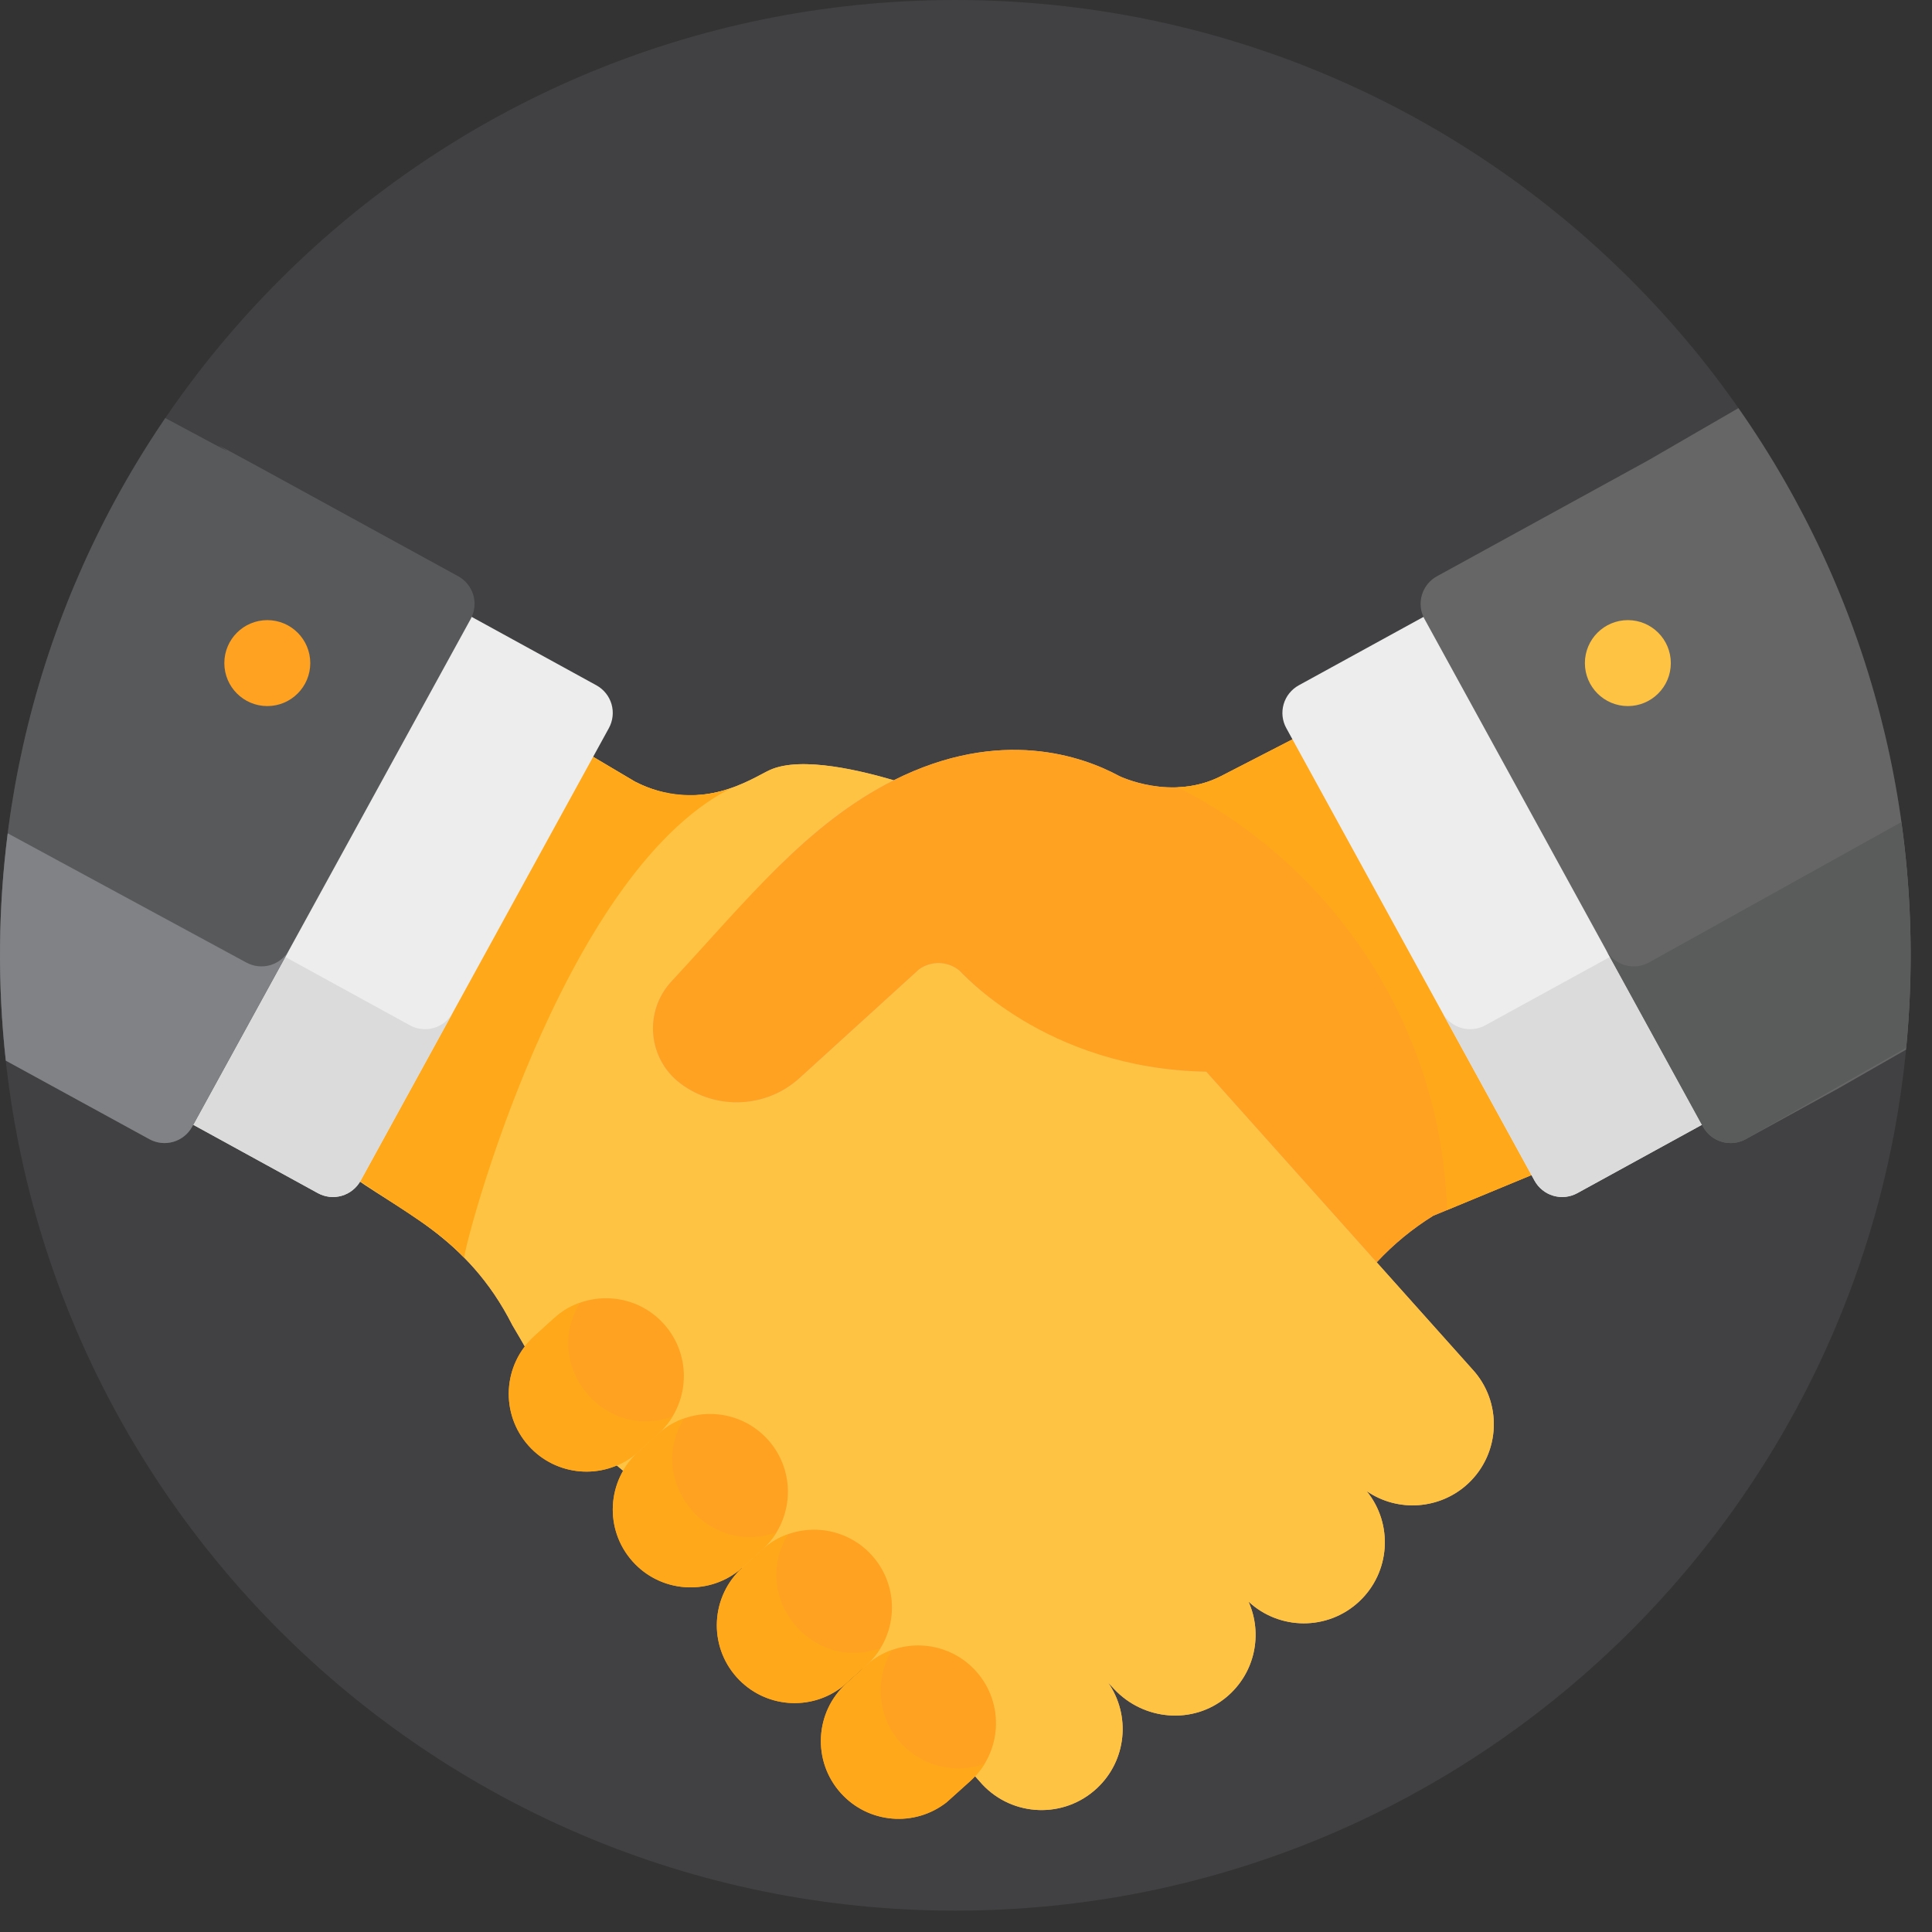 <svg xmlns="http://www.w3.org/2000/svg" width="86" height="86" viewBox="0 0 86 86" fill="none"><rect x="0" y="0" width="86" height="86" fill="#333333" stroke="none"/><g clip-path="url(#clip0_2005_166)"><path d="M42.525 85.05C66.011 85.05 85.05 66.011 85.05 42.525C85.05 19.039 66.011 0 42.525 0C19.039 0 0 19.039 0 42.525C0 66.011 19.039 85.05 42.525 85.05Z" fill="#414042"></path><path d="M65.525 60.935L65.525 60.935L65.524 60.934L65.524 60.934C63.782 58.986 64.287 59.551 61.282 56.19C62.025 55.389 62.872 54.692 63.8 54.116L68.517 52.164L57.862 32.742L54.361 34.544C52.148 35.682 49.822 34.544 49.822 34.544C48.218 33.676 44.543 32.339 39.784 34.732C38.473 34.349 35.687 33.623 34.259 34.28C33.468 34.644 31.149 36.278 28.264 34.794L25.706 33.277L15.365 52.128C17.715 53.904 20.77 54.962 22.809 58.99C24.762 62.269 24.934 63.2 26.163 64.17C28.495 66.013 30.189 67.725 30.441 67.895C37.06 72.437 43.405 79.067 43.405 79.067L43.72 79.423C45.081 80.883 47.367 80.963 48.827 79.602C50.16 78.359 50.338 76.346 49.322 74.894L49.589 75.18C50.904 76.591 53.11 76.781 54.591 75.545C55.878 74.471 56.215 72.722 55.575 71.292C56.95 72.573 59.101 72.593 60.497 71.292C61.895 69.987 62.023 67.836 60.834 66.374C62.227 67.334 64.11 67.191 65.346 66.041C66.806 64.68 66.886 62.394 65.525 60.935Z" fill="#EAB883"></path><path d="M65.525 60.935L65.525 60.935L65.524 60.934L65.524 60.934L53.696 47.704C46.594 47.572 42.691 43.19 42.691 43.19C42.438 42.989 42.127 42.876 41.804 42.869C41.482 42.862 41.166 42.962 40.905 43.152L35.592 47.985C34.115 49.328 31.893 49.433 30.295 48.236C28.837 47.142 28.646 45.027 29.885 43.69C32.803 40.778 35.419 36.928 39.784 34.732C38.473 34.349 35.687 33.623 34.259 34.28C33.468 34.644 31.149 36.278 28.264 34.794L25.706 33.278L15.365 52.128C17.715 53.904 20.77 54.962 22.809 58.99C24.762 62.269 24.934 63.2 26.163 64.17C28.496 66.013 30.189 67.725 30.441 67.895C37.06 72.437 43.405 79.067 43.405 79.067L43.721 79.423C45.081 80.883 47.368 80.963 48.827 79.602C50.16 78.359 50.338 76.346 49.323 74.894L49.589 75.18C50.904 76.591 53.111 76.781 54.591 75.545C55.879 74.471 56.216 72.722 55.575 71.292C56.951 72.573 59.101 72.593 60.497 71.292C61.896 69.988 62.024 67.836 60.835 66.374C62.228 67.334 64.111 67.191 65.346 66.042C66.805 64.68 66.886 62.394 65.525 60.935Z" fill="#FFC343"></path><path d="M38.735 73.982L37.688 74.924C36.265 76.203 36.148 78.392 37.427 79.815C38.654 81.18 40.718 81.342 42.139 80.225L43.187 79.284C44.61 78.005 44.726 75.815 43.447 74.392C42.221 73.028 40.157 72.865 38.735 73.982Z" fill="#FFA221"></path><path d="M40.085 77.573C39.036 76.405 38.928 74.722 39.708 73.449C38.891 73.74 38.601 74.103 37.688 74.924C36.265 76.203 36.148 78.393 37.427 79.815C38.654 81.18 40.718 81.342 42.139 80.225L43.187 79.284C43.435 79.06 43.65 78.801 43.824 78.516C42.541 78.974 41.053 78.649 40.085 77.573Z" fill="#FFA91A"></path><path d="M57.863 32.742L54.361 34.544C52.148 35.682 49.822 34.544 49.822 34.544C48.219 33.676 44.543 32.339 39.784 34.732C35.919 36.676 33.236 40.079 29.885 43.69C28.646 45.027 28.837 47.142 30.296 48.235C31.893 49.433 34.116 49.328 35.593 47.984L40.905 43.152C41.166 42.962 41.482 42.862 41.804 42.869C42.127 42.876 42.438 42.989 42.691 43.19C42.764 43.221 46.487 47.57 53.696 47.704L61.282 56.189C62.025 55.389 62.872 54.692 63.8 54.116L68.517 52.164L57.863 32.742ZM34.104 68.83L33.056 69.772C31.634 71.05 31.517 73.241 32.796 74.663C34.023 76.028 36.086 76.19 37.508 75.073L38.556 74.132C39.979 72.853 40.095 70.663 38.816 69.24C37.59 67.876 35.526 67.713 34.104 68.83Z" fill="#FFA221"></path><path d="M35.077 68.297C34.26 68.588 33.97 68.951 33.056 69.772C31.634 71.051 31.517 73.241 32.796 74.663C34.023 76.028 36.086 76.19 37.508 75.073L38.556 74.132C38.804 73.908 39.019 73.649 39.193 73.364C36.118 74.461 33.373 71.076 35.077 68.297Z" fill="#FFA91A"></path><path d="M29.473 63.678L28.425 64.62C27.002 65.899 26.886 68.089 28.165 69.511C29.391 70.876 31.455 71.038 32.877 69.921L33.924 68.98C35.347 67.701 35.464 65.511 34.185 64.088C32.958 62.724 30.895 62.562 29.473 63.678Z" fill="#FFA221"></path><path d="M30.445 63.145C29.628 63.436 29.338 63.799 28.425 64.62C27.002 65.899 26.886 68.089 28.165 69.511C29.391 70.876 31.455 71.038 32.877 69.921L33.924 68.98C34.173 68.756 34.388 68.498 34.562 68.212C31.487 69.309 28.742 65.924 30.445 63.145Z" fill="#FFA91A"></path><path d="M24.841 58.526C24.408 58.916 24.013 59.271 23.794 59.468C22.371 60.747 22.255 62.937 23.533 64.359C24.76 65.724 26.823 65.886 28.245 64.769L29.293 63.828C30.716 62.549 30.832 60.359 29.553 58.936C28.327 57.572 26.263 57.41 24.841 58.526Z" fill="#FFA221"></path><path d="M25.814 57.993C24.997 58.285 24.707 58.647 23.794 59.468C22.371 60.747 22.255 62.937 23.533 64.36C24.76 65.724 26.823 65.886 28.245 64.77C29.299 63.822 29.588 63.618 29.93 63.06C26.856 64.157 24.111 60.772 25.814 57.993Z" fill="#FFA91A"></path><path d="M32.491 35.111C31.106 35.567 29.586 35.474 28.264 34.794L25.706 33.277L15.365 52.128C18.562 54.312 19.338 54.623 20.665 55.987C20.636 55.525 24.936 39.011 32.491 35.111Z" fill="#FFA91A"></path><path d="M64.417 53.861L68.517 52.164L57.863 32.742L54.361 34.544C53.706 34.881 53.04 35.018 52.428 35.044C59.347 38.557 64.149 45.635 64.417 53.861Z" fill="#FFA91A"></path><path d="M63.549 27.359L75.95 49.963L70.213 53.11C70.051 53.199 69.874 53.255 69.691 53.275C69.508 53.295 69.322 53.279 69.145 53.227C68.969 53.176 68.804 53.09 68.66 52.974C68.516 52.859 68.397 52.717 68.308 52.555L57.257 32.41C57.168 32.249 57.112 32.071 57.092 31.888C57.072 31.705 57.089 31.52 57.14 31.343C57.192 31.166 57.278 31.001 57.393 30.858C57.508 30.714 57.651 30.595 57.812 30.506L63.549 27.359Z" fill="#EDEDED"></path><path d="M64.21 45.085L68.308 52.555C68.487 52.881 68.789 53.123 69.146 53.227C69.503 53.331 69.887 53.289 70.213 53.11L75.95 49.963L71.852 42.493L66.115 45.64C65.953 45.729 65.776 45.785 65.593 45.805C65.41 45.825 65.225 45.809 65.048 45.757C64.871 45.706 64.706 45.62 64.562 45.504C64.418 45.389 64.299 45.247 64.21 45.085Z" fill="#DBDBDB"></path><path d="M77.383 18.167L73.354 20.499L63.964 25.651C63.802 25.739 63.66 25.858 63.545 26.002C63.429 26.145 63.344 26.31 63.292 26.487C63.241 26.664 63.224 26.849 63.244 27.032C63.264 27.215 63.32 27.392 63.409 27.553L75.808 50.155C75.896 50.316 76.016 50.459 76.159 50.574C76.303 50.689 76.468 50.775 76.644 50.826C76.821 50.878 77.006 50.894 77.189 50.874C77.372 50.854 77.549 50.798 77.711 50.709L81.795 48.469L84.843 46.725C85.838 36.572 83.22 26.504 77.383 18.167Z" fill="#666666"></path><path d="M84.636 36.594L73.397 42.845C73.071 43.024 72.687 43.066 72.33 42.962C71.973 42.858 71.672 42.616 71.494 42.29L75.808 50.155C75.897 50.316 76.016 50.459 76.16 50.574C76.303 50.689 76.468 50.775 76.645 50.826C76.821 50.878 77.007 50.894 77.189 50.874C77.373 50.854 77.55 50.798 77.711 50.709L84.851 46.642C85.165 43.369 85.117 40.038 84.636 36.594Z" fill="#5A5B5B"></path><path d="M72.462 31.43C73.518 31.43 74.374 30.573 74.374 29.517C74.374 28.46 73.518 27.604 72.462 27.604C71.405 27.604 70.549 28.46 70.549 29.517C70.549 30.573 71.405 31.43 72.462 31.43Z" fill="#FFC343"></path><path d="M20.812 27.359L8.411 49.963L14.148 53.11C14.309 53.199 14.487 53.255 14.67 53.275C14.853 53.295 15.038 53.279 15.215 53.227C15.392 53.176 15.557 53.09 15.7 52.974C15.844 52.859 15.964 52.717 16.052 52.555L27.104 32.41C27.192 32.249 27.248 32.071 27.268 31.888C27.288 31.705 27.272 31.52 27.221 31.343C27.169 31.166 27.083 31.001 26.968 30.858C26.852 30.714 26.71 30.595 26.549 30.506L20.812 27.359Z" fill="#EDEDED"></path><path d="M20.15 45.085L16.052 52.555C15.873 52.881 15.572 53.123 15.215 53.227C14.858 53.331 14.474 53.289 14.148 53.11L8.411 49.963L12.509 42.493L18.246 45.64C18.407 45.729 18.585 45.785 18.768 45.805C18.951 45.825 19.136 45.809 19.313 45.757C19.49 45.706 19.655 45.62 19.799 45.504C19.942 45.389 20.062 45.247 20.15 45.085Z" fill="#DBDBDB"></path><path d="M20.397 25.651C1.48 15.273 15.289 22.884 7.359 18.61C1.661 26.973 -0.855 37.047 0.258 47.207L6.65 50.709C6.976 50.888 7.359 50.93 7.716 50.826C8.073 50.722 8.374 50.481 8.553 50.155L20.952 27.553C21.04 27.392 21.096 27.215 21.116 27.032C21.136 26.849 21.12 26.664 21.069 26.487C21.017 26.31 20.931 26.145 20.816 26.002C20.701 25.858 20.558 25.739 20.397 25.651Z" fill="#58595B"></path><path d="M10.964 42.845L0.344 37.094C-0.077 40.393 -0.119 43.774 0.259 47.214L6.65 50.709C6.976 50.888 7.359 50.93 7.716 50.826C8.073 50.722 8.374 50.481 8.553 50.155L12.867 42.29C12.779 42.452 12.659 42.594 12.516 42.709C12.372 42.824 12.207 42.91 12.03 42.962C11.854 43.013 11.669 43.029 11.486 43.009C11.303 42.989 11.126 42.934 10.964 42.845Z" fill="#808285"></path><path d="M11.899 31.43C12.955 31.43 13.811 30.573 13.811 29.517C13.811 28.46 12.955 27.604 11.899 27.604C10.842 27.604 9.986 28.46 9.986 29.517C9.986 30.573 10.842 31.43 11.899 31.43Z" fill="#FFA221"></path></g><defs><clipPath id="clip0_2005_166"><rect width="85.05" height="85.05" fill="white"></rect></clipPath></defs></svg>